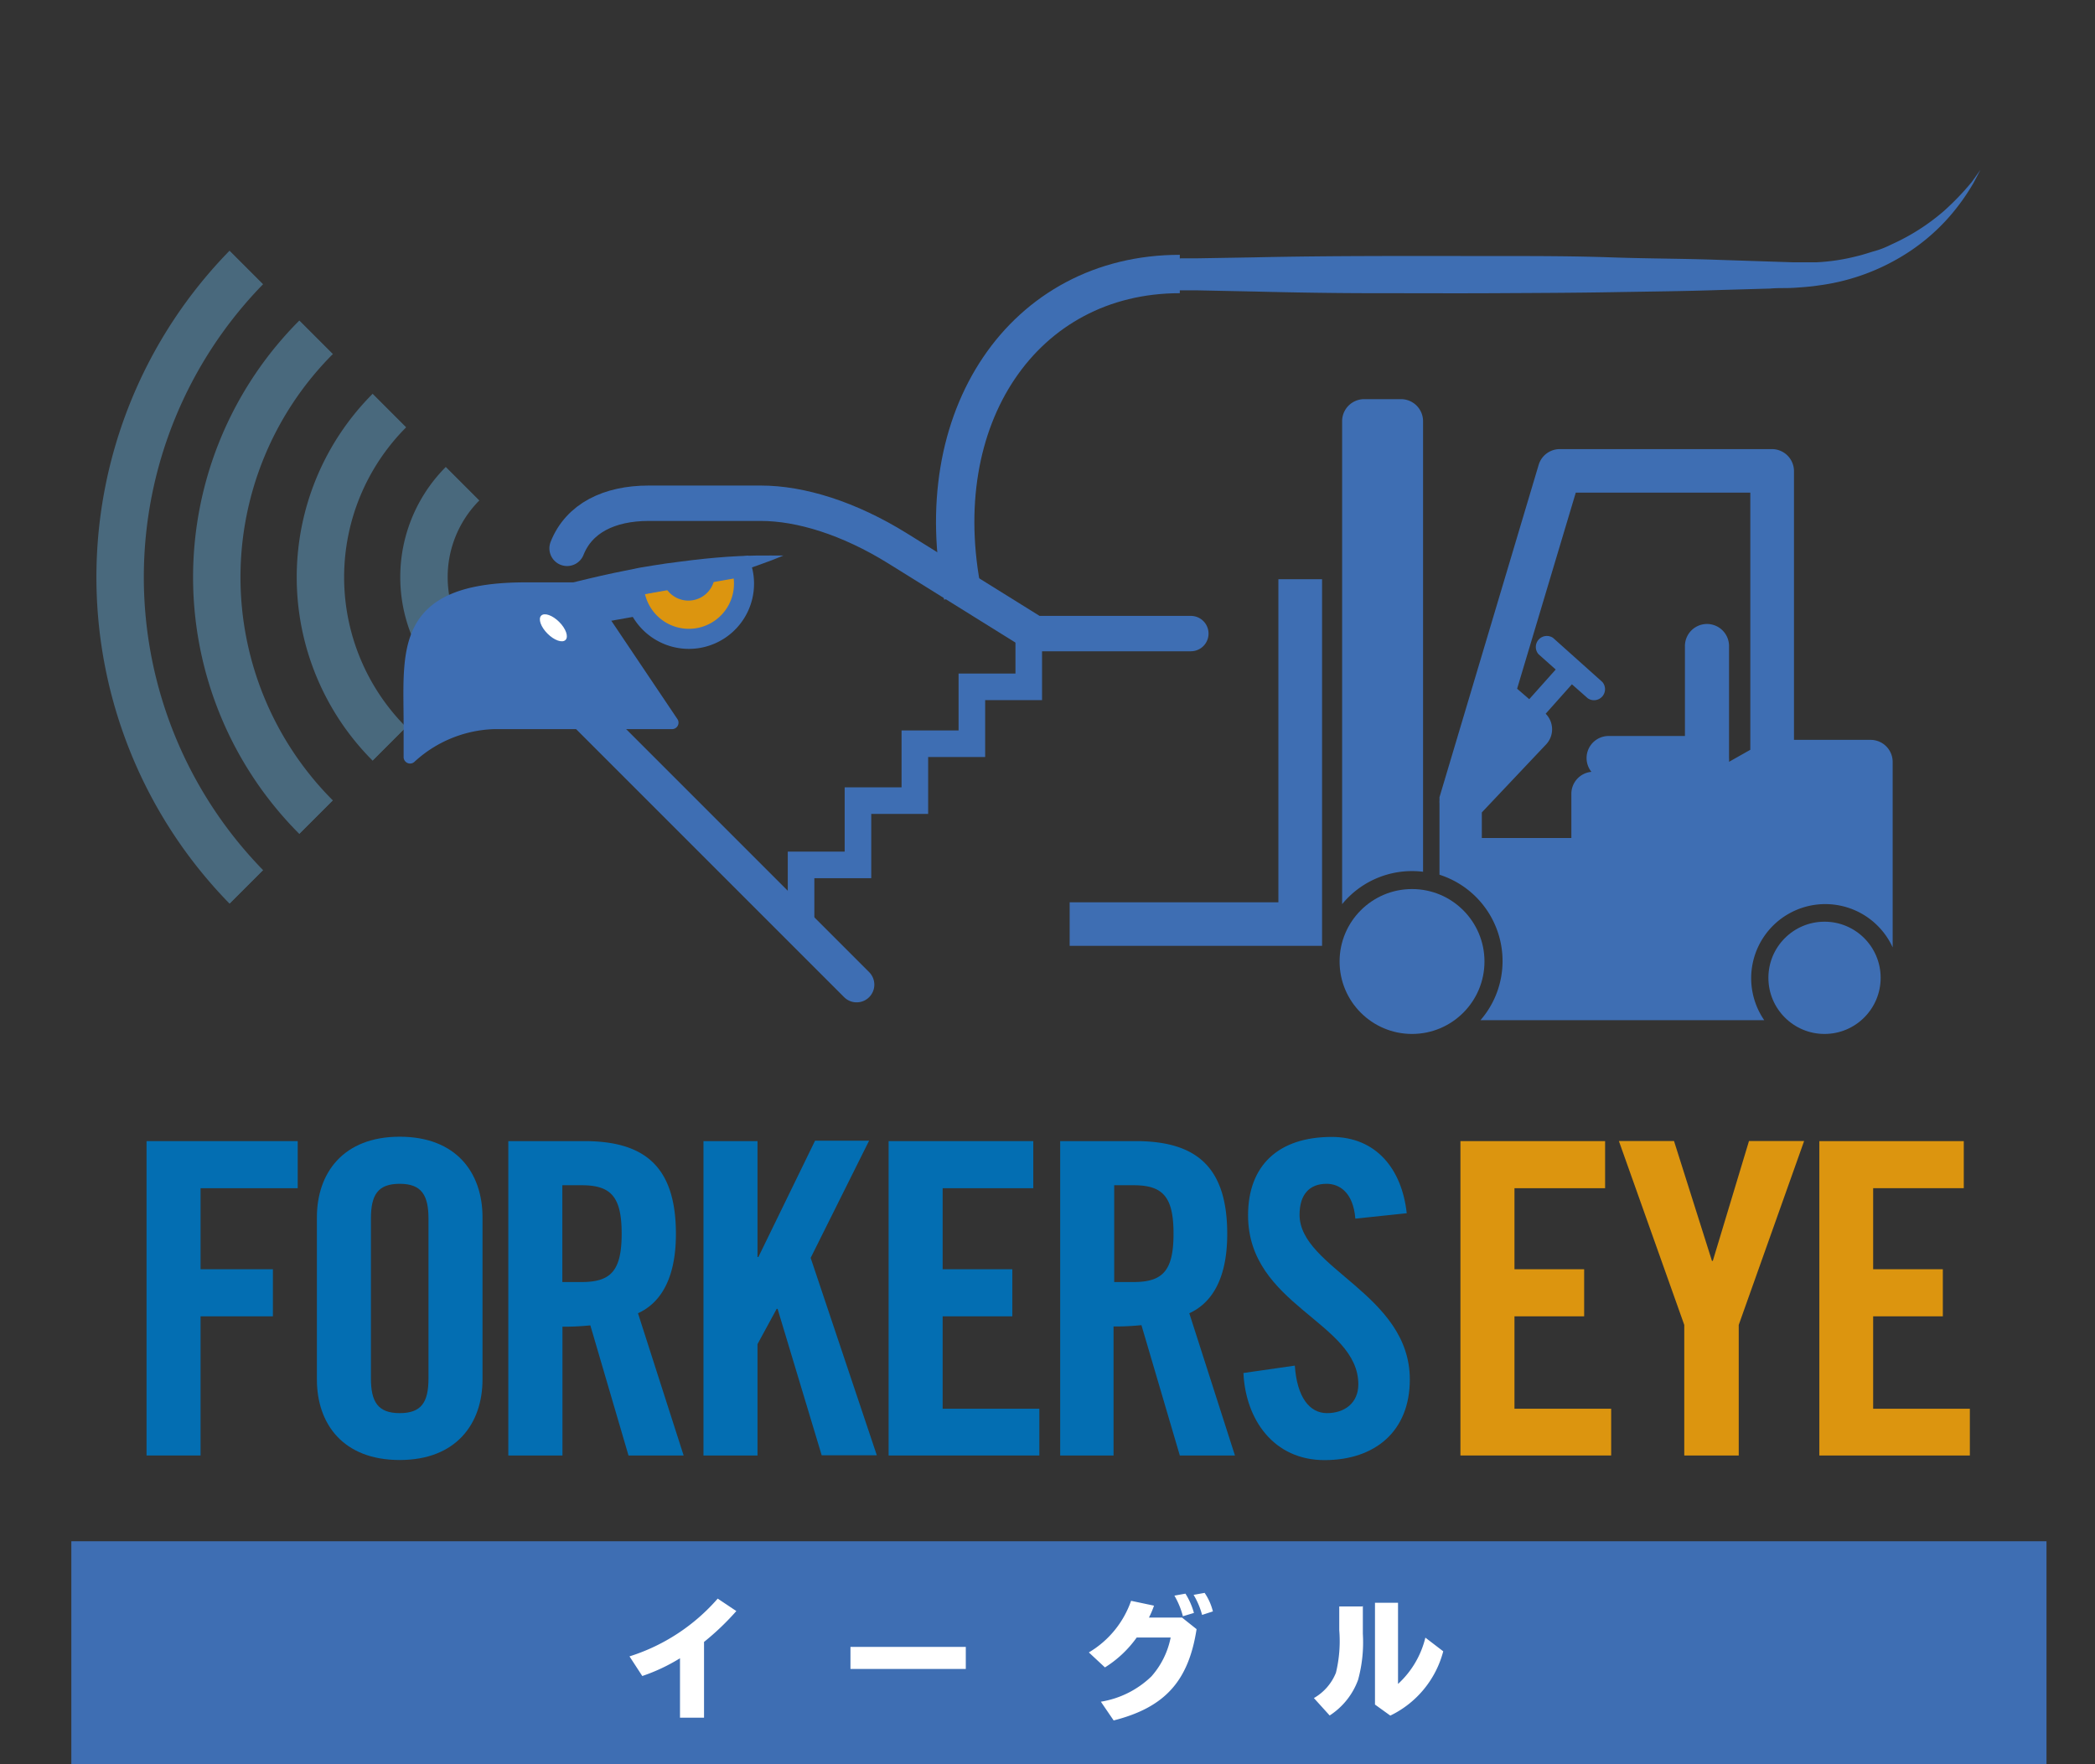 <svg id="レイヤー_1" data-name="レイヤー 1" xmlns="http://www.w3.org/2000/svg" xmlns:xlink="http://www.w3.org/1999/xlink" viewBox="0 0 190 160"><rect x="0" y="0" width="190" height="160" fill="#333333" stroke="none"/><defs><style>.cls-1,.cls-10,.cls-11,.cls-13,.cls-14,.cls-4,.cls-7{fill:none;}.cls-2{clip-path:url(#clip-path);}.cls-3{opacity:0.4;}.cls-4{stroke:#6ab8ec;stroke-width:4.3px;}.cls-10,.cls-13,.cls-14,.cls-4,.cls-8,.cls-9{stroke-miterlimit:10;}.cls-12,.cls-5,.cls-9{fill:#3e6eb3;}.cls-6{fill:#fff;}.cls-10,.cls-11,.cls-12,.cls-13,.cls-14,.cls-7,.cls-8,.cls-9{stroke:#3e6eb3;}.cls-10,.cls-11,.cls-12,.cls-7{stroke-linecap:round;}.cls-11,.cls-12,.cls-7{stroke-linejoin:round;}.cls-7{stroke-width:2.6px;}.cls-15,.cls-8{fill:#dc950f;}.cls-8{stroke-width:1.82px;}.cls-9{stroke-width:0.8px;}.cls-10,.cls-11{stroke-width:3.21px;}.cls-12{stroke-width:1.17px;}.cls-13{stroke-width:2.41px;}.cls-14{stroke-width:3.48px;}.cls-16{fill:#036eb2;}</style><clipPath id="clip-path"><path class="cls-1" d="M14.85,87.95a50.35,50.35,0,0,1,0-71.2l35.6,35.6Z"/></clipPath></defs><title>forkers-logo</title><g class="cls-2"><g class="cls-3"><path class="cls-4" d="M50.45,64.34a12,12,0,1,1,0-24"/><path class="cls-4" d="M50.45,73.74a21.39,21.39,0,1,1,0-42.78"/><path class="cls-4" d="M50.45,83.14a30.79,30.79,0,0,1,0-61.58"/><path class="cls-4" d="M50.45,92.53a40.19,40.19,0,0,1,0-80.37"/></g></g><polygon class="cls-5" points="115.94 81.83 97.01 81.83 97.01 85.78 119.9 85.78 119.9 52.53 115.94 52.53 115.94 81.83"/><path class="cls-5" d="M128.06,79a8.22,8.22,0,0,1,1,.06V38.2a2,2,0,0,0-2-2h-3.34a2,2,0,0,0-2,2V82A8.19,8.19,0,0,1,128.06,79Z"/><path class="cls-5" d="M136.27,87.2a8.17,8.17,0,0,1-2,5.32H160a6.72,6.72,0,1,1,11.65-6.6V69.1h0a2,2,0,0,0-2-2H162.7V42.73a2,2,0,0,0-2-2H141.44a2,2,0,0,0-1.89,1.41l-9,30.16c0,0.06,0,.12,0,0.18l0,0.08a2,2,0,0,0,0,.31v6.46A8.22,8.22,0,0,1,136.27,87.2Zm-1.88-13.52,5.85-6.19a2,2,0,0,0-.06-2.76l2.38-2.67L144,63.33a1,1,0,0,0,1.32-1.48l-4.47-4a1,1,0,0,0-1.32,1.48l1.56,1.39-2.4,2.69-1.1-.95,5.32-17.78h15.83V68l-1.93,1.09a2,2,0,0,0,0-.35V58.59a2,2,0,0,0-4,0v8.16h-7A2,2,0,0,0,144.33,70a2,2,0,0,0-1.82,2V76h-8.12V73.68Z"/><circle class="cls-5" cx="128.06" cy="87.2" r="6.57"/><circle class="cls-5" cx="165.47" cy="88.68" r="5.09"/><rect class="cls-5" x="6.47" y="139.78" width="179.13" height="20.72"/><path class="cls-6" d="M61.67,150.39A16.61,16.61,0,0,1,58.25,152l-1.16-1.78a17.63,17.63,0,0,0,8-5.24l1.69,1.13a23.69,23.69,0,0,1-2.93,2.8v6.87H61.67v-5.36Z"/><path class="cls-6" d="M87.59,149.36v2H77.13v-2H87.59Z"/><path class="cls-6" d="M108.52,147.75c-0.73,4.72-2.88,7.1-7.52,8.28l-1.16-1.7a8.56,8.56,0,0,0,4.58-2.29,7.5,7.5,0,0,0,1.75-3.53h-3.08a10.1,10.1,0,0,1-2.88,2.71l-1.46-1.36a8.79,8.79,0,0,0,3.83-4.68l2.08,0.44a8.23,8.23,0,0,1-.46,1.08h3Zm-1.24-1.17a7.41,7.41,0,0,0-.77-1.87l1-.18a6.53,6.53,0,0,1,.77,1.75Zm1.74-.12a7,7,0,0,0-.77-1.82l1-.18a5.21,5.21,0,0,1,.75,1.68Z"/><path class="cls-6" d="M123.6,145.65v2.53a12.94,12.94,0,0,1-.43,4.16,6.5,6.5,0,0,1-2.58,3.24L119.16,154a4.62,4.62,0,0,0,2-2.3,12.2,12.2,0,0,0,.3-3.86v-2.15h2.09Zm3.19-.34v7.41a8.37,8.37,0,0,0,2.48-4.2l1.62,1.24a9,9,0,0,1-4.8,5.83l-1.39-1v-9.23h2.09Z"/><line class="cls-7" x1="59.88" y1="54.19" x2="47.67" y2="56.35"/><path class="cls-8" d="M67.24,51.42l-9.76,1.72A5,5,0,1,0,67.24,51.42Z"/><path class="cls-9" d="M64.43,52l-3.9.69A2,2,0,0,0,64.43,52Z"/><line class="cls-5" x1="45.51" y1="54.97" x2="71.05" y2="50.47"/><path class="cls-5" d="M45.51,55s0.38-.17,1.06-0.43,1.64-.6,2.81-1,2.54-.74,4-1.09,3.07-.69,4.66-1c0.8-.13,1.6-0.27,2.39-0.38s1.57-.2,2.33-0.3c1.51-.18,2.93-0.3,4.15-0.36s2.25-.07,3-0.06,1.14,0,1.14,0-0.38.17-1.06,0.43-1.64.6-2.81,1-2.54.74-4,1.08c-0.74.16-1.5,0.36-2.29,0.51s-1.58.31-2.38,0.46c-1.6.28-3.2,0.51-4.71,0.68s-2.93.3-4.15,0.36-2.25.08-3,.07S45.51,55,45.51,55Z"/><line class="cls-10" x1="49.64" y1="61.25" x2="77.69" y2="89.3"/><path class="cls-11" d="M108,57.46H93.82L81.4,49.73C77,47,72.62,45.64,69,45.64H58.83c-3.58,0-6.32,1.36-7.4,4.09"/><path class="cls-12" d="M47.67,53.4C36.22,53.4,37.19,59,37.19,65.79c0,0,0,1.37,0,2.87a11.77,11.77,0,0,1,7.62-3.12H60.95L52.79,53.4H47.67Z"/><ellipse class="cls-6" cx="50.19" cy="56.93" rx="0.75" ry="1.56" transform="translate(-25.56 52.17) rotate(-45)"/><polyline class="cls-13" points="72.65 84.26 72.65 78.44 77.81 78.44 77.81 72.61 82.97 72.61 82.97 67.45 88.14 67.45 88.14 62.29 93.3 62.29 93.3 57.13"/><path class="cls-5" d="M179.61,15.4L179,16.56a19.61,19.61,0,0,1-2.18,3.06,18.17,18.17,0,0,1-4.56,3.76,19.41,19.41,0,0,1-7.35,2.51c-0.71.11-1.44,0.16-2.19,0.21s-1.44,0-2.18.07L156,26.3c-3.14.11-6.44,0.14-9.86,0.2s-7,.07-10.54.09-7.24,0-10.89,0-7.3-.06-10.89-0.15l-5.34-.11-1.32,0h-1.27l-1.18.07-1.19.14a18,18,0,0,0-8.39,3.59,19.3,19.3,0,0,0-5.29,6.46,23.85,23.85,0,0,0-2.32,6.85A28.72,28.72,0,0,0,87,49a33.65,33.65,0,0,0,.2,3.68L87.36,54l-0.31-1.28a33,33,0,0,1-.61-3.68,29.53,29.53,0,0,1,0-5.83,25.13,25.13,0,0,1,1.89-7.41,20.85,20.85,0,0,1,5.38-7.45A19.78,19.78,0,0,1,103,23.85l1.36-.22c0.46,0,1-.11,1.4-0.14l1.35-.06,1.32,0,5.34-.09c3.59-.08,7.24-0.11,10.89-0.12s7.3,0,10.89,0,7.12,0,10.54.12,6.73,0.11,9.86.23l4.57,0.15,2.17,0.07c0.67,0,1.34,0,2,0a18.25,18.25,0,0,0,3.69-.55c0.58-.13,1.13-0.33,1.67-0.48s1.05-.37,1.53-0.61a19.34,19.34,0,0,0,4.7-3,24.25,24.25,0,0,0,2.54-2.64Z"/><path class="cls-14" d="M107,24.85c-14.16,0-23,13-19.67,29.18"/><path class="cls-15" d="M132.45,132V103.49h13.12v4.27h-8.22v7.35h6.32v4.27h-6.32v8.38h8.77V132H132.45Z"/><path class="cls-15" d="M157.65,132h-4.9V120.16l-5.93-16.68h5l3.44,10.87h0.08l3.28-10.87h5l-5.93,16.68V132Z"/><path class="cls-15" d="M165,132V103.49H178.1v4.27h-8.22v7.35h6.32v4.27h-6.32v8.38h8.77V132H165Z"/><path class="cls-16" d="M13.29,132V103.49H27v4.27H18.19v7.35h6.56v4.27H18.19V132h-4.9Z"/><path class="cls-16" d="M28.74,110.4c0-4,2.37-7.31,7.51-7.31s7.51,3.28,7.51,7.31v14.7c0,4-2.37,7.31-7.51,7.31s-7.51-3.28-7.51-7.31V110.4ZM33.64,125c0,2.13.63,3.16,2.61,3.16s2.61-1,2.61-3.16V110.52c0-2.13-.63-3.16-2.61-3.16s-2.61,1-2.61,3.16V125Z"/><path class="cls-16" d="M51,132h-4.9V103.49H53c5.49,0,8.3,2.33,8.3,8.42,0,4.58-1.78,6.44-3.44,7.19L62,132H57L53.54,120.2a23.6,23.6,0,0,1-2.53.12V132Zm0-15.73h1.74c2.65,0,3.64-1,3.64-4.39s-1-4.39-3.64-4.39H51v8.77Z"/><path class="cls-16" d="M63.8,132V103.49h4.9V114h0.08l5.14-10.55h4.9l-5.3,10.63,6,17.9h-5l-4-13.28H70.44L68.7,121.9V132H63.8Z"/><path class="cls-16" d="M80.59,132V103.49H93.71v4.27H85.49v7.35h6.32v4.27H85.49v8.38h8.77V132H80.59Z"/><path class="cls-16" d="M101.05,132h-4.9V103.49H103c5.49,0,8.3,2.33,8.3,8.42,0,4.58-1.78,6.44-3.44,7.19L112,132h-5l-3.48-11.82a23.6,23.6,0,0,1-2.53.12V132Zm0-15.73h1.74c2.65,0,3.64-1,3.64-4.39s-1-4.39-3.64-4.39h-1.74v8.77Z"/><path class="cls-16" d="M122.92,110.52c-0.2-2.45-1.5-3.16-2.61-3.16-1.58,0-2.45,1-2.45,2.81,0,4.86,10,7.19,10,14.94,0,4.7-3.16,7.31-7.74,7.31s-7.15-3.64-7.35-7.9l4.66-.67c0.2,2.88,1.34,4.31,2.92,4.31s2.84-.91,2.84-2.61c0-5.65-10-7.15-10-15.33,0-4.54,2.77-7.11,7.59-7.11,4,0,6.36,2.88,6.8,6.92Z"/></svg>